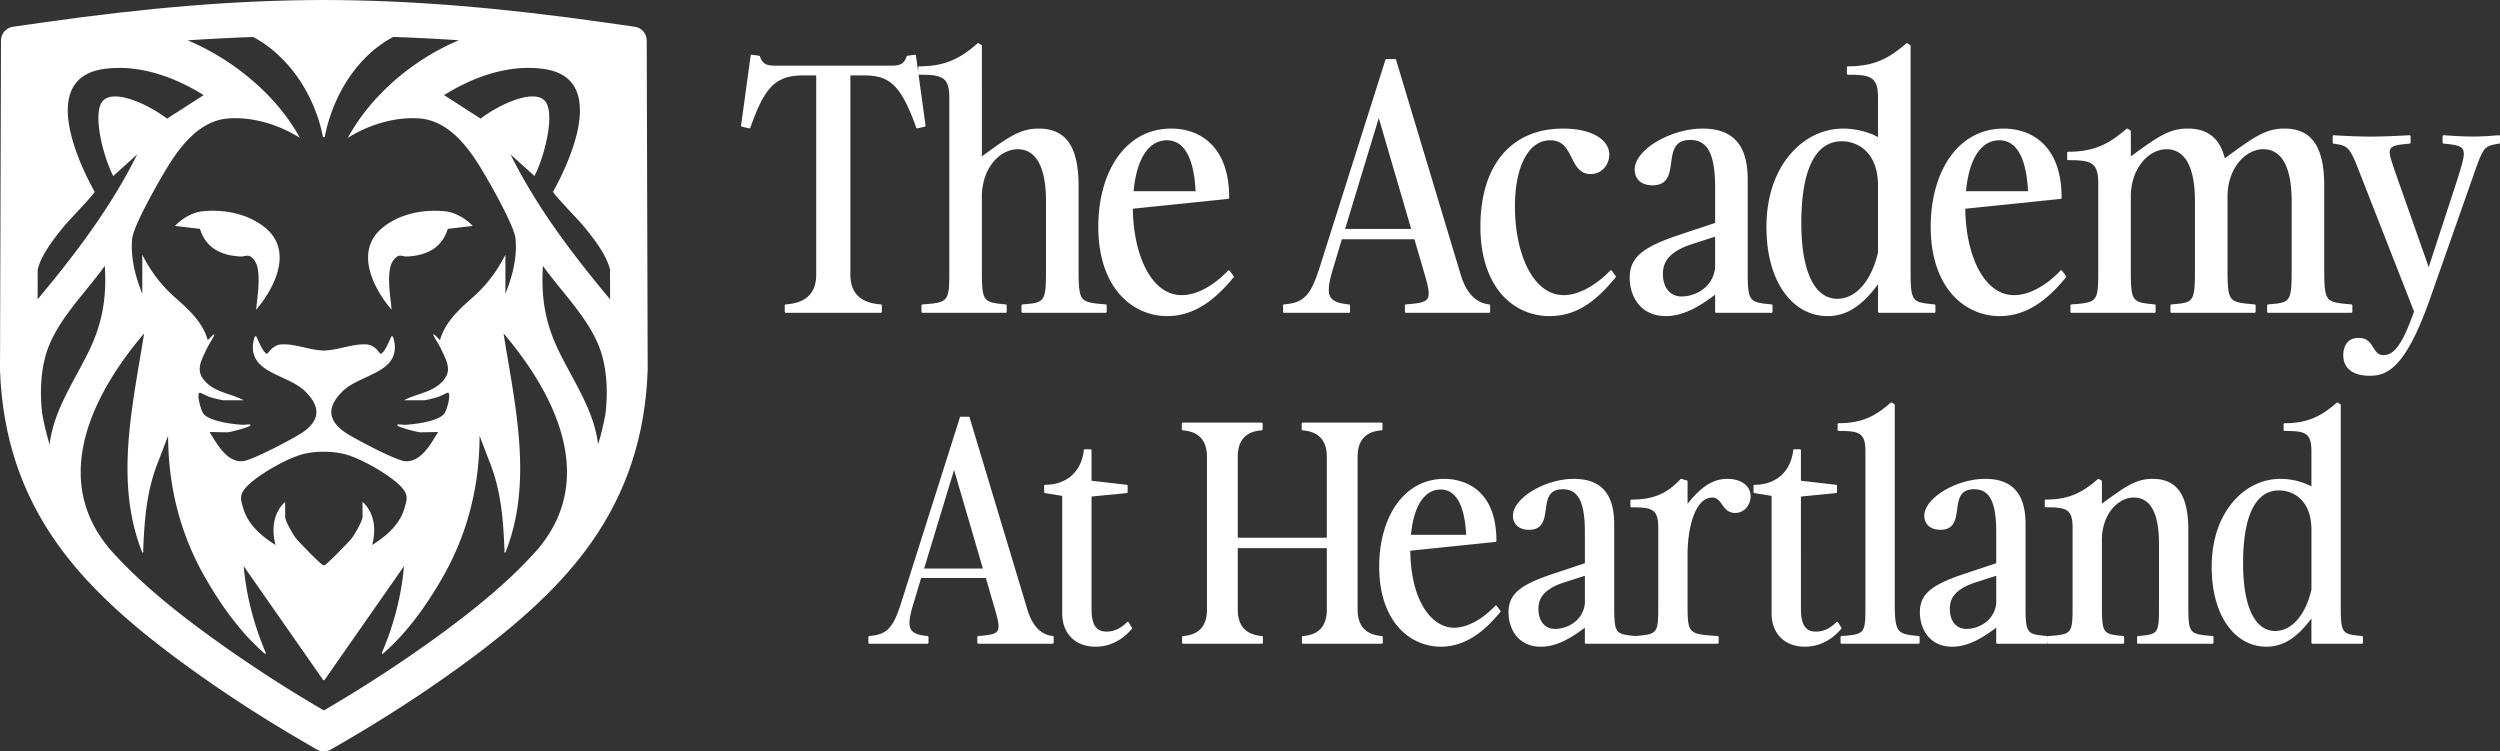 <svg xmlns="http://www.w3.org/2000/svg" id="Layer_2" data-name="Layer 2" viewBox="0 0 2391.94 718.94"><rect x="0" y="0" width="2391.94" height="718.94" fill="#333333" stroke="none"/><defs><style>.cls-1{fill:#fff}</style></defs><g id="Layer_1-2" data-name="Layer 1"><path d="M843.72 298.28v-6.02c0-.52-.4-.95-.91-1l-1.17-.1q-28.01-2.4-28.01-28.37V72.13h12.31c24.27 0 35.58 7.56 50.7 50.02.17.48.68.75 1.16.64l6.97-1.58c.51-.12.84-.6.77-1.11l-6.72-48.87c.18.17.41.27.68.27 21.32 0 28.78 1.79 28.78 21.81v163.15c0 32.28 0 32.9-25.69 34.8-.52.04-.93.47-.93 1v6.02c0 .55.45 1 1 1h79.52c.55 0 1-.45 1-1v-6.02c0-.51-.39-.94-.9-1-22-2.17-22.86-2.25-22.86-34.8v-68.11c0-28.15 17.73-45.57 34.17-45.57 17.79 0 27.2 17.18 27.2 49.69v63.99c0 32.9-.85 32.97-22.53 34.8-.52.04-.92.48-.92 1v6.02c0 .55.45 1 1 1h79.52c.55 0 1-.45 1-1v-6.02c0-.52-.4-.95-.91-1-12.31-1.06-19.08-1.65-22.38-5.88-3.27-4.19-3.63-12.42-3.63-28.93v-78.88c0-37.21-12.1-54.54-38.07-54.54-17.71 0-28.67 7.8-54.44 26.59V43.88c0-.34-.18-.67-.47-.85l-2.53-1.58c-.37-.23-.85-.2-1.19.09-15.96 13.89-30.19 21.93-55.73 21.93-.55 0-1 .45-1 1v4.39l-2.15-15.62a1 1 0 0 0-1.12-.86l-6.97.95c-.37.05-.69.31-.81.66-2.35 6.77-5.69 8.83-14.26 8.83H741.37c-8.58 0-11.91-2.06-14.26-8.83a.988.988 0 0 0-.81-.66l-6.97-.95a.988.988 0 0 0-1.12.86l-9.19 66.85c-.07.51.26 1 .77 1.11l6.97 1.58c.49.11.99-.16 1.16-.64 13.14-36.92 22.78-50.02 50.7-50.02h12.31v190.67q0 25.96-28.01 28.37l-1.17.1c-.52.04-.91.48-.91 1v6.02c0 .55.45 1 1 1h90.92c.55 0 1-.45 1-1Zm336.54-32.95c.29-.36.31-.87.03-1.24l-3.8-5.07c-.18-.24-.45-.38-.74-.4-.3-.01-.58.09-.78.31-14.23 14.9-30.36 23.45-44.26 23.45-17.58 0-28.37-13.6-34.32-25-7.81-14.97-12.24-35.42-12.51-57.68l91.28-9.41a1 1 0 0 0 .9-1c0-23.19-6.07-40.76-18.05-52.24-12.09-11.59-27.03-14.02-37.44-14.02-20.89 0-38.6 9.38-51.23 27.11-11.94 16.78-18.52 40.47-18.52 66.71 0 59.12 33.12 85.59 65.95 85.59 29.08 0 49.21-19.83 63.5-37.11Zm-95.67-82.42c2.86-30.96 14.44-48.69 31.85-48.69 20.71 0 26.4 26.22 27.47 48.69h-59.32Zm144.01 116.37h62.09c.55 0 1-.45 1-1v-6.02c0-.52-.4-.95-.91-1-9.6-.83-14.99-2.86-17.5-6.58-3.12-4.62-2.5-12.45 2.22-27.94l8.34-27.8h69.47l9.93 34.13c3.51 12.01 4.94 19.21 2.43 22.85-2.51 3.64-9.44 4.44-20.56 5.33-.52.04-.92.48-.92 1v6.02c0 .55.45 1 1 1h79.52c.55 0 1-.45 1-1v-6.02c0-.51-.38-.94-.89-.99q-19.21-2.13-27.23-28.36l-61.9-205.69c-.13-.42-.52-.71-.96-.71h-8.24c-.44 0-.82.28-.95.7l-63.04 198.95c-8.47 26.67-15.14 33.56-33.98 35.1-.52.04-.92.48-.92 1v6.02c0 .55.45 1 1 1Zm58.37-80.25 32.21-106.06 31 106.06h-63.21Zm258.88 46.3c.29-.36.31-.87.03-1.24l-3.8-5.07c-.18-.24-.45-.38-.74-.4-.31-.01-.58.09-.78.31-13.81 14.46-30.77 23.45-44.26 23.45-17.75 0-28.59-13.87-34.55-25.51-7.92-15.46-12.29-36.53-12.29-59.34 0-18.56 3.07-34.33 8.88-45.6 5.97-11.59 14.61-17.71 24.97-17.71 12.09 0 16.3 8.45 20.37 16.63 3.84 7.71 7.8 15.69 18.28 15.69 11.14 0 17.79-9.53 17.79-18.74 0-12.32-13.73-24.76-44.4-24.76-49.43 0-78.93 35.07-78.93 93.82 0 26.42 6.72 48.46 19.44 63.72 11.74 14.1 28.37 21.86 46.82 21.86 28.55 0 47.24-17.84 63.18-37.11Zm60.66-40.55c-35.77 11.92-47.25 21.93-47.25 41.18 0 9.12 2.86 18.02 7.85 24.41 6.16 7.89 15.4 12.07 26.73 12.07 17.47 0 33.57-10.17 47.15-20.52v16.35c0 .55.45 1 1 1h52.91c.55 0 1-.45 1-1v-6.02c0-.51-.39-.94-.9-1-22-2.17-22.86-2.25-22.86-34.8v-85.22c0-32.44-14.11-48.2-43.13-48.2-14.3 0-30.63 4.6-43.67 12.3-13.55 8-21.32 17.85-21.32 27.04 0 7.22 4.51 14.94 17.16 14.94 14.75 0 16.27-11.04 17.74-21.71 1.54-11.16 2.99-21.7 18.37-21.7 16.62 0 23.71 13.72 23.71 45.89v33.49l-34.48 11.49Zm34.48 1.69v29.93c-2.5 20-20.47 27.26-31.95 27.26-13.29 0-18.01-11.41-18.01-21.18s3.27-20.75 27.5-28.83l22.46-7.19Zm107.44 75.98c17.97 0 32.99-9.44 48.42-30.52v26.35c0 .55.45 1 1 1h52.91c.55 0 1-.45 1-1v-6.02c0-.51-.39-.94-.9-1-22-2.17-22.86-2.25-22.86-34.8V43.88c0-.34-.18-.67-.47-.85l-2.54-1.58c-.37-.23-.86-.2-1.19.09-15.96 13.89-30.19 21.93-55.73 21.93-.55 0-1 .45-1 1v6.02c0 .55.45 1 1 1 21.32 0 28.78 1.79 28.78 21.81v37.88c-7.47-4.08-19.65-8.15-33.21-8.15-19.52 0-37.74 8.95-51.3 25.19-14.56 17.44-22.25 41.28-22.25 68.95 0 25.43 5.79 47.02 16.74 62.43 10.46 14.73 25.24 22.83 41.6 22.83Zm-14.44-148.53c6.54-12.44 15.98-18.75 28.06-18.75 16.05 0 34.8 11.1 34.8 42.4v63.88c-6.31 27.4-21.21 44.42-38.92 44.42-21.91 0-34.48-26.42-34.48-72.5 0-26.15 3.55-46.15 10.54-59.45Z" class="cls-1"/><path d="M1913.2 302.45c29.08 0 49.21-19.83 63.5-37.11.29-.36.31-.87.03-1.24l-3.8-5.07c-.18-.24-.45-.38-.74-.4-.3-.01-.58.09-.78.31-14.23 14.9-30.36 23.45-44.26 23.45-17.58 0-28.37-13.6-34.32-25-7.81-14.97-12.24-35.42-12.51-57.68l91.28-9.41a1 1 0 0 0 .9-1c0-23.19-6.07-40.76-18.05-52.24-12.09-11.59-27.03-14.02-37.44-14.02-20.89 0-38.6 9.38-51.23 27.11-11.94 16.78-18.52 40.47-18.52 66.71 0 59.12 33.12 85.59 65.95 85.59Zm-32.17-119.54c2.86-30.96 14.44-48.69 31.85-48.69 20.71 0 26.4 26.22 27.47 48.69h-59.32Zm97.75-29.68c21.32 0 28.78 1.79 28.78 21.81v81.42c0 32.28 0 32.9-25.69 34.8-.52.04-.93.47-.93 1v6.02c0 .55.45 1 1 1h79.52c.55 0 1-.45 1-1v-6.02c0-.51-.39-.94-.9-1-22-2.17-22.86-2.25-22.86-34.8v-68.11c0-28.15 17.73-45.57 34.17-45.57 17.79 0 27.2 17.18 27.2 49.69v63.99c0 32.9-.85 32.97-22.53 34.8-.52.04-.92.48-.92 1v6.02c0 .55.45 1 1 1h79.52c.55 0 1-.45 1-1v-6.02c0-.52-.4-.95-.91-1-12.31-1.06-19.08-1.65-22.38-5.88-3.27-4.19-3.63-12.42-3.63-28.93v-68.11c0-28.15 17.73-45.57 34.17-45.57 17.79 0 27.2 17.18 27.2 49.69v63.99c0 32.9-.85 32.97-22.53 34.8-.52.04-.92.48-.92 1v6.02c0 .55.45 1 1 1h79.52c.55 0 1-.45 1-1v-6.02c0-.52-.4-.95-.91-1-12.31-1.06-19.08-1.65-22.38-5.88-3.27-4.19-3.63-12.42-3.63-28.93v-78.88c0-37.21-12.1-54.54-38.07-54.54-18.12 0-29.61 8.33-57.03 28.45-4.78-19.14-16.4-28.45-35.47-28.45-17.71 0-28.67 7.8-54.44 26.59V125.6c0-.34-.18-.67-.47-.85l-2.53-1.58c-.37-.23-.85-.2-1.19.09-15.96 13.89-30.19 21.93-55.73 21.93-.55 0-1 .45-1 1v6.02c0 .55.45 1 1 1Z" class="cls-1"/><path d="M2391.62 129.64a.975.975 0 0 0-.76-.26c-7.33.61-15.93 1.26-25.26 1.26-8.55 0-17.31-.58-26.59-1.2l-.91-.06c-.28 0-.55.08-.75.27-.2.19-.32.45-.32.73v6.02c0 .52.4.95.91 1 15 1.33 19.36 2.78 19.36 9.78 0 5.14-2.8 13.93-7.03 27.23l-26.54 81.18-32.6-92.56-.61-1.82c-2.46-7.37-4.09-12.24-4.09-15.6 0-5.93 4.94-6.91 19.05-8.19.51-.05.91-.48.91-1v-6.02c0-.27-.11-.54-.31-.72-.2-.19-.47-.28-.74-.27-11.56.59-24.67 1.27-37.33 1.27-11.98 0-23.45-.6-35.11-1.26-.28-.01-.54.08-.74.27-.2.19-.31.45-.31.73v6.02c0 .5.36.92.85.99 12.31 1.85 14.87 2.23 22.66 21.87l54.35 138.73c-9.17 25.79-17.25 41.75-29.03 41.75-5.49 0-7.53-3.33-9.89-7.2-2.66-4.35-5.68-9.28-14.19-9.28-13.57 0-14.62 12.65-14.62 16.52 0 12.51 9.14 19.69 25.08 19.69s33.91-5.63 57.65-72.9l44.03-125.13c7.57-21.14 9.02-21.94 22.34-24.06a1 1 0 0 0 .84-.99v-6.02c0-.28-.12-.55-.32-.74ZM1007.24 608.53q-17.1-1.9-24.25-25.27l-55.32-183.84c-.13-.42-.52-.71-.96-.71h-7.36c-.44 0-.82.28-.95.7l-56.35 177.82c-7.55 23.78-13.5 29.93-30.28 31.3-.52.04-.92.48-.92 1v5.38c0 .55.45 1 1 1h55.5c.55 0 1-.45 1-1v-5.38c0-.52-.4-.95-.91-1-8.54-.74-13.34-2.54-15.57-5.84-2.77-4.1-2.21-11.08 2-24.88l7.43-24.77h61.93l8.85 30.43c3.13 10.7 4.41 17.11 2.19 20.34-2.21 3.21-8.39 3.93-18.3 4.72-.52.04-.92.48-.92 1v5.38c0 .55.45 1 1 1h71.07c.55 0 1-.45 1-1v-5.38c0-.51-.38-.94-.89-.99Zm-66.85-64.57h-56.21l28.65-94.32 27.57 94.32Zm139.51 51.45a.984.984 0 0 0-.74-.47c-.3-.04-.61.07-.83.29-6.09 6.09-12.44 9.05-19.4 9.05s-14.57-2.43-14.57-21.37V475.08l33.64-3.31a1 1 0 0 0 .9-1v-5.95c0-.51-.38-.94-.89-.99l-33.66-3.86v-29.12c0-.55-.45-1-1-1h-5.38c-.51 0-.94.38-.99.89-2.24 20.41-16.4 33.09-36.95 33.09-.55 0-1 .45-1 1v5.95a1 1 0 0 0 .84.99l16.43 2.69v112.41c0 19.36 12.51 31.86 31.86 31.86 16.82 0 28.18-9.28 34.74-17.06.28-.33.31-.8.09-1.17l-3.12-5.1Zm242.18 13.12h-.14q-23.01-1.95-23.01-25.34V437.08q0-23.68 22.86-25.34c.52-.04.93-.47.93-1v-5.38c0-.55-.45-1-1-1h-75.32c-.55 0-1 .45-1 1v5.38c0 .52.4.95.92 1h.14q23.01 1.95 23.01 25.34v77.43h-85.21v-77.43q0-23.68 22.86-25.34c.52-.04.93-.47.93-1v-5.38c0-.55-.45-1-1-1h-75.32c-.55 0-1 .45-1 1v5.38c0 .52.4.95.92 1h.14q23.01 1.95 23.01 25.34v146.11q0 23.68-22.86 25.34c-.52.04-.93.47-.93 1v5.38c0 .55.45 1 1 1h75.32c.55 0 1-.45 1-1v-5.38c0-.52-.4-.95-.92-1h-.14q-23.01-1.95-23.01-25.34v-58.75h85.21v58.75q0 23.68-22.86 25.34c-.52.04-.93.47-.93 1v5.38c0 .55.45 1 1 1H1322c.55 0 1-.45 1-1v-5.38c0-.52-.4-.95-.92-1Z" class="cls-1"/><path d="M1432.1 579.76c-.18-.24-.45-.38-.74-.4-.3-.02-.58.1-.78.31-12.69 13.3-27.09 20.93-39.49 20.93-19.74 0-41.14-23.07-41.75-73.7l81.49-8.4a1 1 0 0 0 .9-1c0-55.05-38.04-59.33-49.7-59.33-18.7 0-34.57 8.39-45.87 24.28-10.69 15.01-16.57 36.21-16.57 59.69 0 52.92 29.66 76.6 59.05 76.6 11.66 0 23-3.73 33.7-11.08 10.04-6.9 18.02-15.94 23.14-22.13.29-.36.31-.87.03-1.24l-3.4-4.53Zm-82.11-68.08c2.57-27.54 12.88-43.31 28.36-43.31 18.39 0 23.47 23.3 24.44 43.31H1350Zm302.73-53.51c-13.44 0-24.94 7.16-38.08 23.84v-21.42c0-.45-.3-.84-.73-.96l-5.1-1.42c-.36-.1-.74 0-1 .28-13.14 14.04-26.27 19.5-46.84 19.5-.55 0-1 .45-1 1v5.38c0 .55.45 1 1 1 19.36 0 25.62 1.5 25.62 19.39v72.77c0 28.51-.01 29.3-22.29 30.96-19.12-1.89-19.88-2.19-19.88-30.96v-76.17c0-29.06-12.65-43.19-38.66-43.19-27.74 0-58.2 18.46-58.2 35.26 0 6.51 4.06 13.46 15.44 13.46 13.28 0 14.64-9.91 15.96-19.49 1.37-9.92 2.66-19.3 16.32-19.3 14.78 0 21.09 12.23 21.09 40.91v29.86l-30.75 10.25c-32.03 10.67-42.31 19.64-42.31 36.91 0 8.17 2.57 16.15 7.04 21.89 5.53 7.08 13.82 10.83 23.97 10.83 15.57 0 29.92-9.02 42.04-18.23v14.4c0 .55.45 1 1 1h126c.55 0 1-.45 1-1v-5.38c0-.53-.41-.96-.93-1-28.26-1.96-28.8-2-28.8-31v-47c0-26.25 7.4-54.5 23.63-54.5 4.56 0 6.76 3.06 9.31 6.6 2.74 3.81 5.85 8.13 12.5 8.13 9.31 0 14.88-8.14 14.88-16.01 0-9.91-8.94-16.57-22.24-16.57Zm-136.34 92.7v26.6c-2.23 17.8-18.23 24.26-28.45 24.26-11.8 0-15.99-10.14-15.99-18.82s2.91-18.47 24.51-25.66l19.93-6.38Zm245.36 49.64-3.12-5.1a.984.984 0 0 0-.74-.47.988.988 0 0 0-.83.29c-6.09 6.09-12.44 9.05-19.4 9.05s-14.57-2.43-14.57-21.37V475.08l33.64-3.31a1 1 0 0 0 .9-1v-5.95c0-.51-.38-.94-.89-.99l-33.66-3.86v-29.12c0-.55-.45-1-1-1h-5.38c-.51 0-.94.38-.99.89-2.24 20.41-16.4 33.09-36.95 33.09-.55 0-1 .45-1 1v5.95a1 1 0 0 0 .84.99l16.43 2.69v112.41c0 19.36 12.51 31.86 31.86 31.86 16.82 0 28.18-9.28 34.74-17.06.28-.33.31-.8.09-1.17Z" class="cls-1"/><path d="m1835.74 608.53-.16-.02c-19.7-1.94-22.72-2.24-22.72-30.99v-190c0-.34-.18-.67-.47-.85l-2.27-1.42c-.37-.23-.85-.2-1.19.09-14.25 12.4-26.95 19.58-49.75 19.58-.55 0-1 .45-1 1v5.38c0 .55.45 1 1 1 19.36 0 25.62 1.5 25.62 19.39v145.83c0 28.76 0 29.31-22.86 31-.52.04-.93.47-.93 1v5.38c0 .55.45 1 1 1h73.62c.55 0 1-.45 1-1v-5.38c0-.51-.39-.94-.9-1Zm281.15 0c-22.72-1.96-23.15-2-23.15-31v-70.51c0-33.33-10.84-48.85-34.13-48.85-15.82 0-25.62 6.94-48.55 23.67v-21.25c0-.34-.18-.67-.47-.85l-2.27-1.42c-.37-.23-.85-.2-1.19.09-14.24 12.4-26.95 19.57-49.75 19.57-.55 0-1 .45-1 1v5.38c0 .55.45 1 1 1 19.36 0 25.62 1.5 25.62 19.39v72.77c0 28.76 0 29.31-22.86 31a1 1 0 0 0-.92.94.997.997 0 0 0-.89-.94c-19.57-1.93-20.33-2-20.33-31v-76.17c0-29.06-12.65-43.19-38.66-43.19-27.74 0-58.2 18.46-58.2 35.26 0 6.51 4.06 13.46 15.44 13.46 13.28 0 14.64-9.91 15.96-19.49 1.37-9.92 2.66-19.3 16.32-19.3 14.78 0 21.09 12.23 21.09 40.91v29.86l-30.75 10.25c-32.03 10.67-42.31 19.64-42.31 36.91 0 8.17 2.57 16.15 7.04 21.89 5.53 7.08 13.82 10.83 23.97 10.83 15.57 0 29.92-9.02 42.04-18.23v14.4c0 .55.45 1 1 1h47.29c.53 0 .96-.42.99-.95.03.53.46.95.99.95h71.07c.55 0 1-.45 1-1v-5.38c0-.51-.39-.94-.9-1-19.57-1.93-20.33-2-20.33-31v-60.88c0-25.09 15.8-40.62 30.43-40.62 16.06 0 24.2 14.91 24.2 44.31v57.2c0 28.76 0 29.31-20.04 31-.52.04-.92.48-.92 1v5.38c0 .55.45 1 1 1h71.07c.55 0 1-.45 1-1v-5.38c0-.52-.4-.95-.91-1Zm-206.93-57.66v26.6c-2.23 17.8-18.23 24.26-28.45 24.26-11.8 0-15.99-10.14-15.99-18.82s2.91-18.47 24.51-25.66l19.93-6.38Zm349.94 57.66c-19.57-1.93-20.33-2-20.33-31v-190c0-.34-.18-.67-.47-.85l-2.27-1.42c-.37-.23-.85-.2-1.19.09-14.24 12.4-26.95 19.58-49.75 19.58-.55 0-1 .45-1 1v5.38c0 .55.45 1 1 1 19.36 0 25.62 1.5 25.62 19.39v33.67c-6.7-3.63-17.53-7.21-29.58-7.21-17.48 0-33.79 8.01-45.93 22.55-13.03 15.61-19.91 36.94-19.91 61.7 0 22.75 5.18 42.07 14.98 55.87 9.37 13.19 22.61 20.45 37.27 20.45 16.02 0 29.42-8.37 43.17-27.06v23.23c0 .55.45 1 1 1h47.29c.55 0 1-.45 1-1v-5.38c0-.51-.39-.94-.9-1Zm-83.06-4.82c-19.52 0-30.71-23.58-30.71-64.69 0-45.66 11.89-69.79 34.4-69.79 14.3 0 31 9.9 31 37.79v57.08c-5.63 24.43-18.91 39.61-34.68 39.61ZM376.41 248.98c5.72-7.16 7.25-3.24 13.66-3.59 19.12-1.03 33.03-8.94 38.33-26.41l23.85-2.81c-6.3-6.87-16.58-13.02-26.45-14.01-19.95-2-42.43 1.94-59.11 15.14-29.62 23.43-7.18 61.5 7.97 79.04-.3-7.33-6.16-37.44 1.76-47.35Zm-123.38-31.69c-16.69-13.2-39.17-17.13-59.11-15.14-9.87.99-20.15 7.14-26.45 14.01l23.85 2.81c5.3 17.47 19.21 25.38 38.33 26.41 6.41.34 7.94-3.57 13.66 3.59 7.92 9.92 2.06 40.02 1.76 47.35 15.15-17.54 37.59-55.61 7.97-79.04Z" class="cls-1"/><path d="m599.92 41.52-14.08-2.01c-89.76-12.84-182.61-22.15-276.01-22.28-93.36.12-186.21 9.44-275.97 22.28l-14.08 2.01-.93 311.76v.3c2.22 58.64 18.73 109.05 50.48 154.1 26.77 37.99 65.11 73.99 124.31 116.75 34.45 24.88 70.76 48.45 107.93 70.08l8.27 4.81 8.27-4.81c37.17-21.62 73.48-45.2 107.93-70.08 59.2-42.75 97.54-78.76 124.31-116.75 31.75-45.05 48.26-95.46 50.47-154.04l.02-.36-.93-311.76ZM242.2 35.39c36.22 19.28 59.65 58.35 66.81 95.77.36.04.63.06.84.08.22-.01.49-.04.85-.08 7.17-37.45 29.31-76.54 65.51-95.81 21.01.72 41.96 1.78 62.83 3.17-44 18.36-84.39 53.04-106.27 93.45 19.36-12.34 44.58-20.37 68.38-18.66 27.73 1.99 46.36 26.94 58.76 47.27 8.01 13.13 32.28 55.38 33.39 68.12 1.57 17.96-2.96 35.62-9.74 52.25 0 0 .01-2.35.01-2.83v-34.41l-1.79 3.38c-7.5 14.17-17.48 26.88-29.51 37.48-13.4 11.8-26.57 23.82-31.32 40.91-13.46-14.22-1.82 2.26 1.04 8.37 6.2 13.24 11.78 22.43-1.45 33.76-9.67 8.28-22.98 9.38-33.97 15.37h18.96c2.16 0 10.13-2.14 12.75-2.87 2.35-.66 9.62-4.44 10.18-4.4 3.71.27-.99 17.24-3.51 20.24-6.09 7.26-27.41 9.9-37.08 10.49-2.26.14-9.56-1.34-7.48.81 1.73 1.79 18.36 6.09 21.72 6.39l17.07-.32c-6.55 10.46-16.25 29.53-32.1 27.88-8.77-.91-50.78-22.79-58.65-28.74-16.13-12.19-14.16-24.76-.64-38.1 16.33-16.1 52.74-17.09 49.85-45.14-.2-1.96-1.67-10.42-3.52-6.64-1.26 2.58-6.55 16.01-10.05 15.85-.89-.04-5.03-8.69-14.12-8.96-13.74-.4-24.87 5.24-40.09 5.96-15.22-.72-26.35-6.37-40.09-5.96-9.08.27-13.23 8.92-14.12 8.96-3.5.16-8.79-13.27-10.05-15.85-1.85-3.78-3.32 4.68-3.52 6.64-2.89 28.05 33.52 29.04 49.85 45.14 13.52 13.34 15.49 25.91-.64 38.1-7.88 5.95-49.88 27.83-58.65 28.74-15.85 1.65-25.55-17.42-32.1-27.88l17.07.32c3.36-.3 19.98-4.6 21.72-6.39 2.08-2.15-5.22-.67-7.48-.81-9.67-.59-30.98-3.23-37.08-10.49-2.52-3.01-7.22-19.97-3.51-20.24.56-.04 7.83 3.74 10.18 4.4 2.62.73 10.59 2.87 12.75 2.87h18.96c-10.99-5.99-24.3-7.09-33.97-15.37-13.23-11.32-7.66-20.51-1.45-33.76 2.86-6.11 14.5-22.59 1.04-8.37-4.75-17.09-17.93-29.11-31.32-40.91-12.03-10.6-22.01-23.31-29.51-37.48l-1.79-3.38v34.41c0 .48.01 2.83.01 2.83-6.79-16.62-11.32-34.29-9.74-52.25 1.11-12.74 25.39-54.99 33.39-68.12 12.39-20.32 31.03-45.28 58.76-47.27 23.8-1.71 49.02 6.32 68.38 18.66-21.85-40.36-63.44-75-107.41-93.38 20.81-1.39 41.7-2.47 62.66-3.2Zm104.66 444.74v14.17c0 4.2-7.06 16.22-9.87 20.09-2.41 3.33-24.77 26.43-26.73 26.43-.08 0-.22-.06-.41-.17-.19.11-.33.17-.41.17-1.97 0-24.32-23.09-26.73-26.43-2.8-3.87-9.87-15.89-9.87-20.09v-14.17c-11.89 11.04-12.92 26.91-9.25 41.29-13.49-8.48-26-19.32-30.56-34.29-2.82-9.25-4.29-13.25 2.33-20.78 9.95-11.33 39.84-28.35 55.13-31.98 6.52-1.55 12.99-2.21 19.37-2.15 6.38-.06 12.85.6 19.37 2.15 15.29 3.63 45.17 20.65 55.13 31.98 6.62 7.53 5.15 11.53 2.33 20.78-4.56 14.96-17.08 25.8-30.56 34.29 3.67-14.38 2.63-30.25-9.25-41.29ZM36.07 257.82c3.65-14.95 17.02-31.35 26.04-42.36 3.63-4.44 28.47-30.01 28.4-32.08-.01-.46-63.21-107.11 8.81-117.39 33.68-4.81 68.18 7.84 95.51 25.02l-34.97 22.49c-18.26-13.91-50.12-28.3-61.09-17.36-10.98 10.94-.17 53.34 9.56 72.27l22.9-20.66c-24.73 49.99-58.99 95.28-95.24 138.64l.08-28.57Zm11.4 167.38c-2.84-9.32-5.19-18.97-7.03-29.01-2.18-18.41-1.73-37.66 2.96-55.14 8.7-32.4 37.3-59.39 56.87-86.64 1.83 29.49-1.94 53.87-14.83 80.7-14.15 29.44-33.95 56.89-37.97 90.08Zm479.76 82.48c-3.35 5.68-7.45 11.39-12.04 17.04-26.51 30.12-59.95 57.73-99.05 85.97-33.93 24.5-69.68 47.72-106.29 69.03-36.6-21.3-72.36-44.53-106.29-69.03-39.09-28.23-72.53-55.85-99.04-85.96-4.6-5.66-8.7-11.38-12.05-17.06C54.58 443.4 93.89 370.73 137.9 319c-10.87 68.65-28.68 142.41-1.74 209.7 1.53.19.83-1.84.87-2.82 1.21-29.72 3.27-57 14.76-85.24l9.04-23.67c.15 48.03 11.33 93.68 35.71 136.04 14.94 25.96 33.95 52.96 57.35 72.85l.44-1.21c-11.33-26.54-18.72-54.49-21.16-82.98l76.28 109.3.4-.57.4.57 76.28-109.3c-2.44 28.49-9.83 56.44-21.17 82.98l.44 1.21c23.4-19.89 42.4-46.89 57.35-72.85 24.38-42.36 35.56-88 35.71-136.04l9.04 23.67c11.48 28.24 13.55 55.52 14.76 85.24.04.97-.66 3.01.87 2.82 26.94-67.29 9.13-141.05-1.74-209.7 44.01 51.73 83.31 124.4 45.43 188.67Zm52.04-111.53a260.91 260.91 0 0 1-7.03 29.04c-4.03-33.19-23.83-60.63-37.97-90.07-12.89-26.83-16.66-51.21-14.83-80.7 19.57 27.24 48.18 54.24 56.87 86.64 4.69 17.46 5.14 36.7 2.96 55.1Zm-90.79-248.41 22.9 20.66c9.73-18.93 20.53-61.33 9.56-72.27-10.97-10.94-42.83 3.46-61.09 17.36L424.88 91c27.33-17.18 61.83-29.82 95.51-25.02 72.03 10.28 8.83 116.93 8.81 117.39-.06 2.07 24.77 27.64 28.4 32.08 9.01 11.01 22.39 27.41 26.04 42.36l.08 28.57c-36.25-43.36-70.51-88.65-95.24-138.64Z" class="cls-1"/><path d="M309.83 28.09c90.43.12 180.34 9.14 267.24 21.57l13.63 1.95.9 301.86-.02.35c-2.13 56.72-18.12 105.52-48.86 149.14C516.8 539.74 479.68 574.6 422.36 616c-33.35 24.09-68.51 46.92-104.5 67.85l-8.01 4.66-8.01-4.66c-35.99-20.94-71.15-43.77-104.5-67.85-57.32-41.39-94.44-76.26-120.36-113.04-30.75-43.62-46.73-92.43-48.87-149.21v-.29L29 51.6l13.63-1.95c86.91-12.43 176.81-21.45 267.2-21.57M309.87 0h-.07C228.28.11 142.12 7.05 38.65 21.85L25.02 23.8l-12.68 1.81C5.82 26.54.97 32.12.95 38.71L.91 51.52 0 353.39v.7l.03.7v.16c2.38 62.32 20.03 116.03 53.98 164.2 27.79 39.44 66.93 76.33 126.88 119.63 34.11 24.63 70.05 47.97 106.83 69.36l8.01 4.66 7.45 4.33c4.13 2.4 9.22 2.4 13.35 0l7.45-4.34 8.01-4.66c36.78-21.4 72.72-44.73 106.82-69.36 59.95-43.3 99.09-80.19 126.88-119.63 33.95-48.17 51.6-101.86 53.97-164.14v-.23l.04-.7v-.7l-.9-301.86-.04-12.81c-.02-6.59-4.87-12.17-11.39-13.1l-12.68-1.81-13.63-1.95C477.59 7.05 391.42.11 309.87 0Z" class="cls-1"/></g></svg>